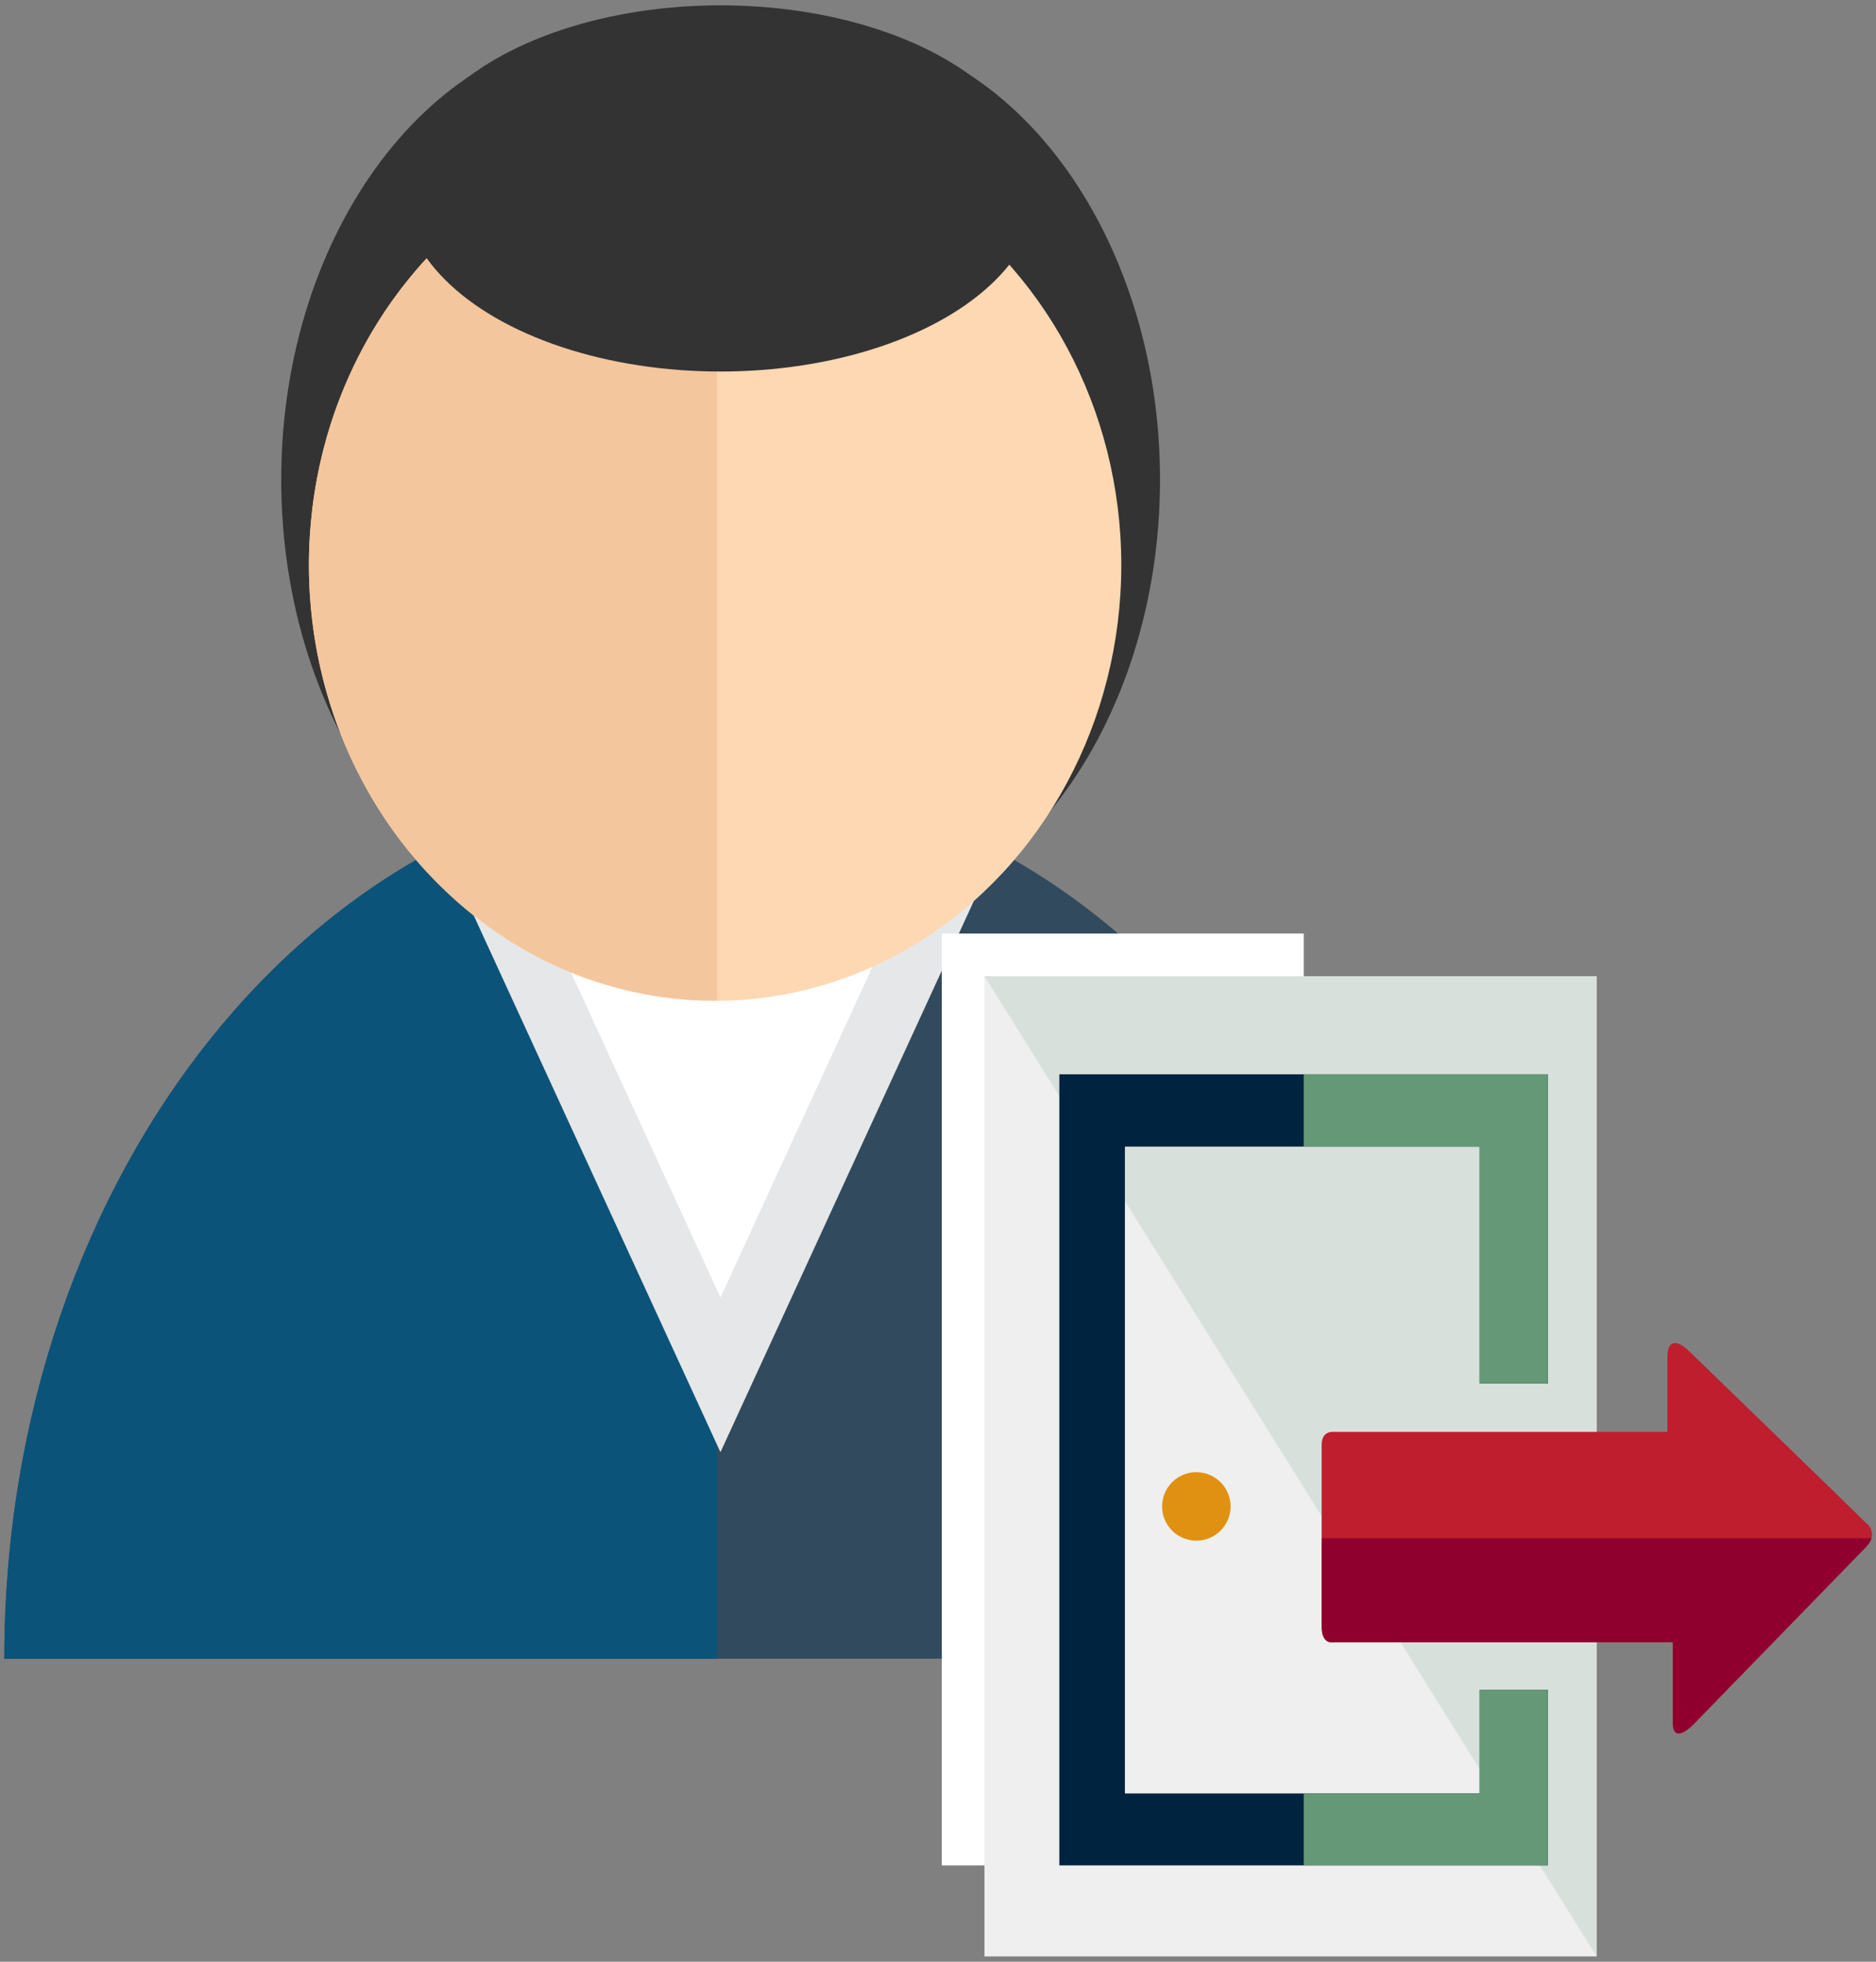 <?xml version="1.0" encoding="UTF-8"?>
<svg id="Layer_1" data-name="Layer 1" xmlns="http://www.w3.org/2000/svg" viewBox="0 0 109 114">
  <rect x="0" y="0" width="109" height="114" fill="#808080" stroke="none"/>
  <defs>
    <style>
      .cls-1 {
        fill: #fff;
      }

      .cls-2 {
        fill: #0c537a;
      }

      .cls-3 {
        fill: #be1e2d;
      }

      .cls-4 {
        fill: #00233f;
      }

      .cls-5 {
        fill: #324a5e;
      }

      .cls-6 {
        fill: #e09112;
      }

      .cls-7 {
        fill: #8f002e;
      }

      .cls-8 {
        fill: #333;
      }

      .cls-9 {
        fill: #fed8b2;
      }

      .cls-10 {
        fill: #659876;
      }

      .cls-11 {
        fill: #efefef;
      }

      .cls-12 {
        fill: #e6e7e8;
      }

      .cls-13 {
        fill: #c2d3ca;
        opacity: .5;
      }

      .cls-14 {
        fill: #f4c69d;
      }
    </style>
  </defs>
  <g>
    <path class="cls-8" d="m16.34,27.87c0-14.39,8.84-26.17,19.64-26.17h11.78c10.8,0,19.64,11.78,19.64,26.17,0,14.4-8.84,26.17-19.64,26.17h-11.78c-10.8,0-19.64-11.77-19.64-26.17h0Zm0,0"/>
    <path class="cls-5" d="m82.85,96.39c0-28.25-18.49-51.15-41.3-51.15-22.81,0-41.3,22.9-41.3,51.15h82.59Z"/>
    <path class="cls-2" d="m41.55,45.24s.07,0,.11,0v51.15H.25c0-28.25,18.49-51.15,41.3-51.15Z"/>
    <g>
      <polygon class="cls-12" points="41.86 42.09 61.3 42.09 41.86 84.39 22.42 42.09 41.86 42.09"/>
      <polygon class="cls-1" points="61.3 33.1 41.86 75.4 22.42 33.1 61.3 33.1"/>
    </g>
    <ellipse class="cls-9" cx="41.55" cy="32.84" rx="23.6" ry="25.32"/>
    <path class="cls-14" d="m41.55,7.52s.07,0,.11,0v50.63s-.07,0-.11,0c-13.03,0-23.6-11.33-23.6-25.32,0-13.98,10.57-25.32,23.6-25.32Z"/>
    <ellipse class="cls-8" cx="41.86" cy="10.95" rx="18.46" ry="10.64"/>
  </g>
  <rect class="cls-1" x="54.72" y="54.25" width="21.03" height="54.15"/>
  <g>
    <rect class="cls-11" x="57.2" y="56.73" width="35.57" height="56.96"/>
    <polygon class="cls-13" points="92.77 113.69 92.77 113.69 57.2 56.73 92.77 56.73 92.77 113.69"/>
    <g>
      <path class="cls-4" d="m85.97,104.22h-20.61v-37.59h20.61v13.77h3.97v-17.97h-28.39v45.97h28.39v-10.21h-3.97v6.03Zm0,0"/>
      <path class="cls-3" d="m108.45,88.53c-.98-.98-10.33-10.03-10.33-10.03,0,0-1.24-1.25-1.24.4v4.31h-19.5s-.59-.02-.59.75v10.58c0,1.08.71.89.71.89h19.69v4.67c0,1.36,1.19.11,1.19.11l10.01-10.29s.8-.68.08-1.39h0Zm0,0"/>
      <circle class="cls-6" cx="69.51" cy="87.54" r="1.99"/>
      <path class="cls-7" d="m76.8,89.39v5.15c0,1.08.71.89.71.89h19.69v4.67c0,1.36,1.19.11,1.19.11l10.01-10.29s.24-.22.34-.53h-31.92Z"/>
      <g>
        <polygon class="cls-10" points="75.75 62.43 75.75 66.63 85.97 66.63 85.97 80.39 89.94 80.39 89.94 62.43 75.75 62.43"/>
        <polygon class="cls-10" points="85.97 104.22 75.75 104.22 75.75 108.4 89.94 108.4 89.94 98.19 85.97 98.19 85.97 104.22"/>
      </g>
    </g>
  </g>
</svg>